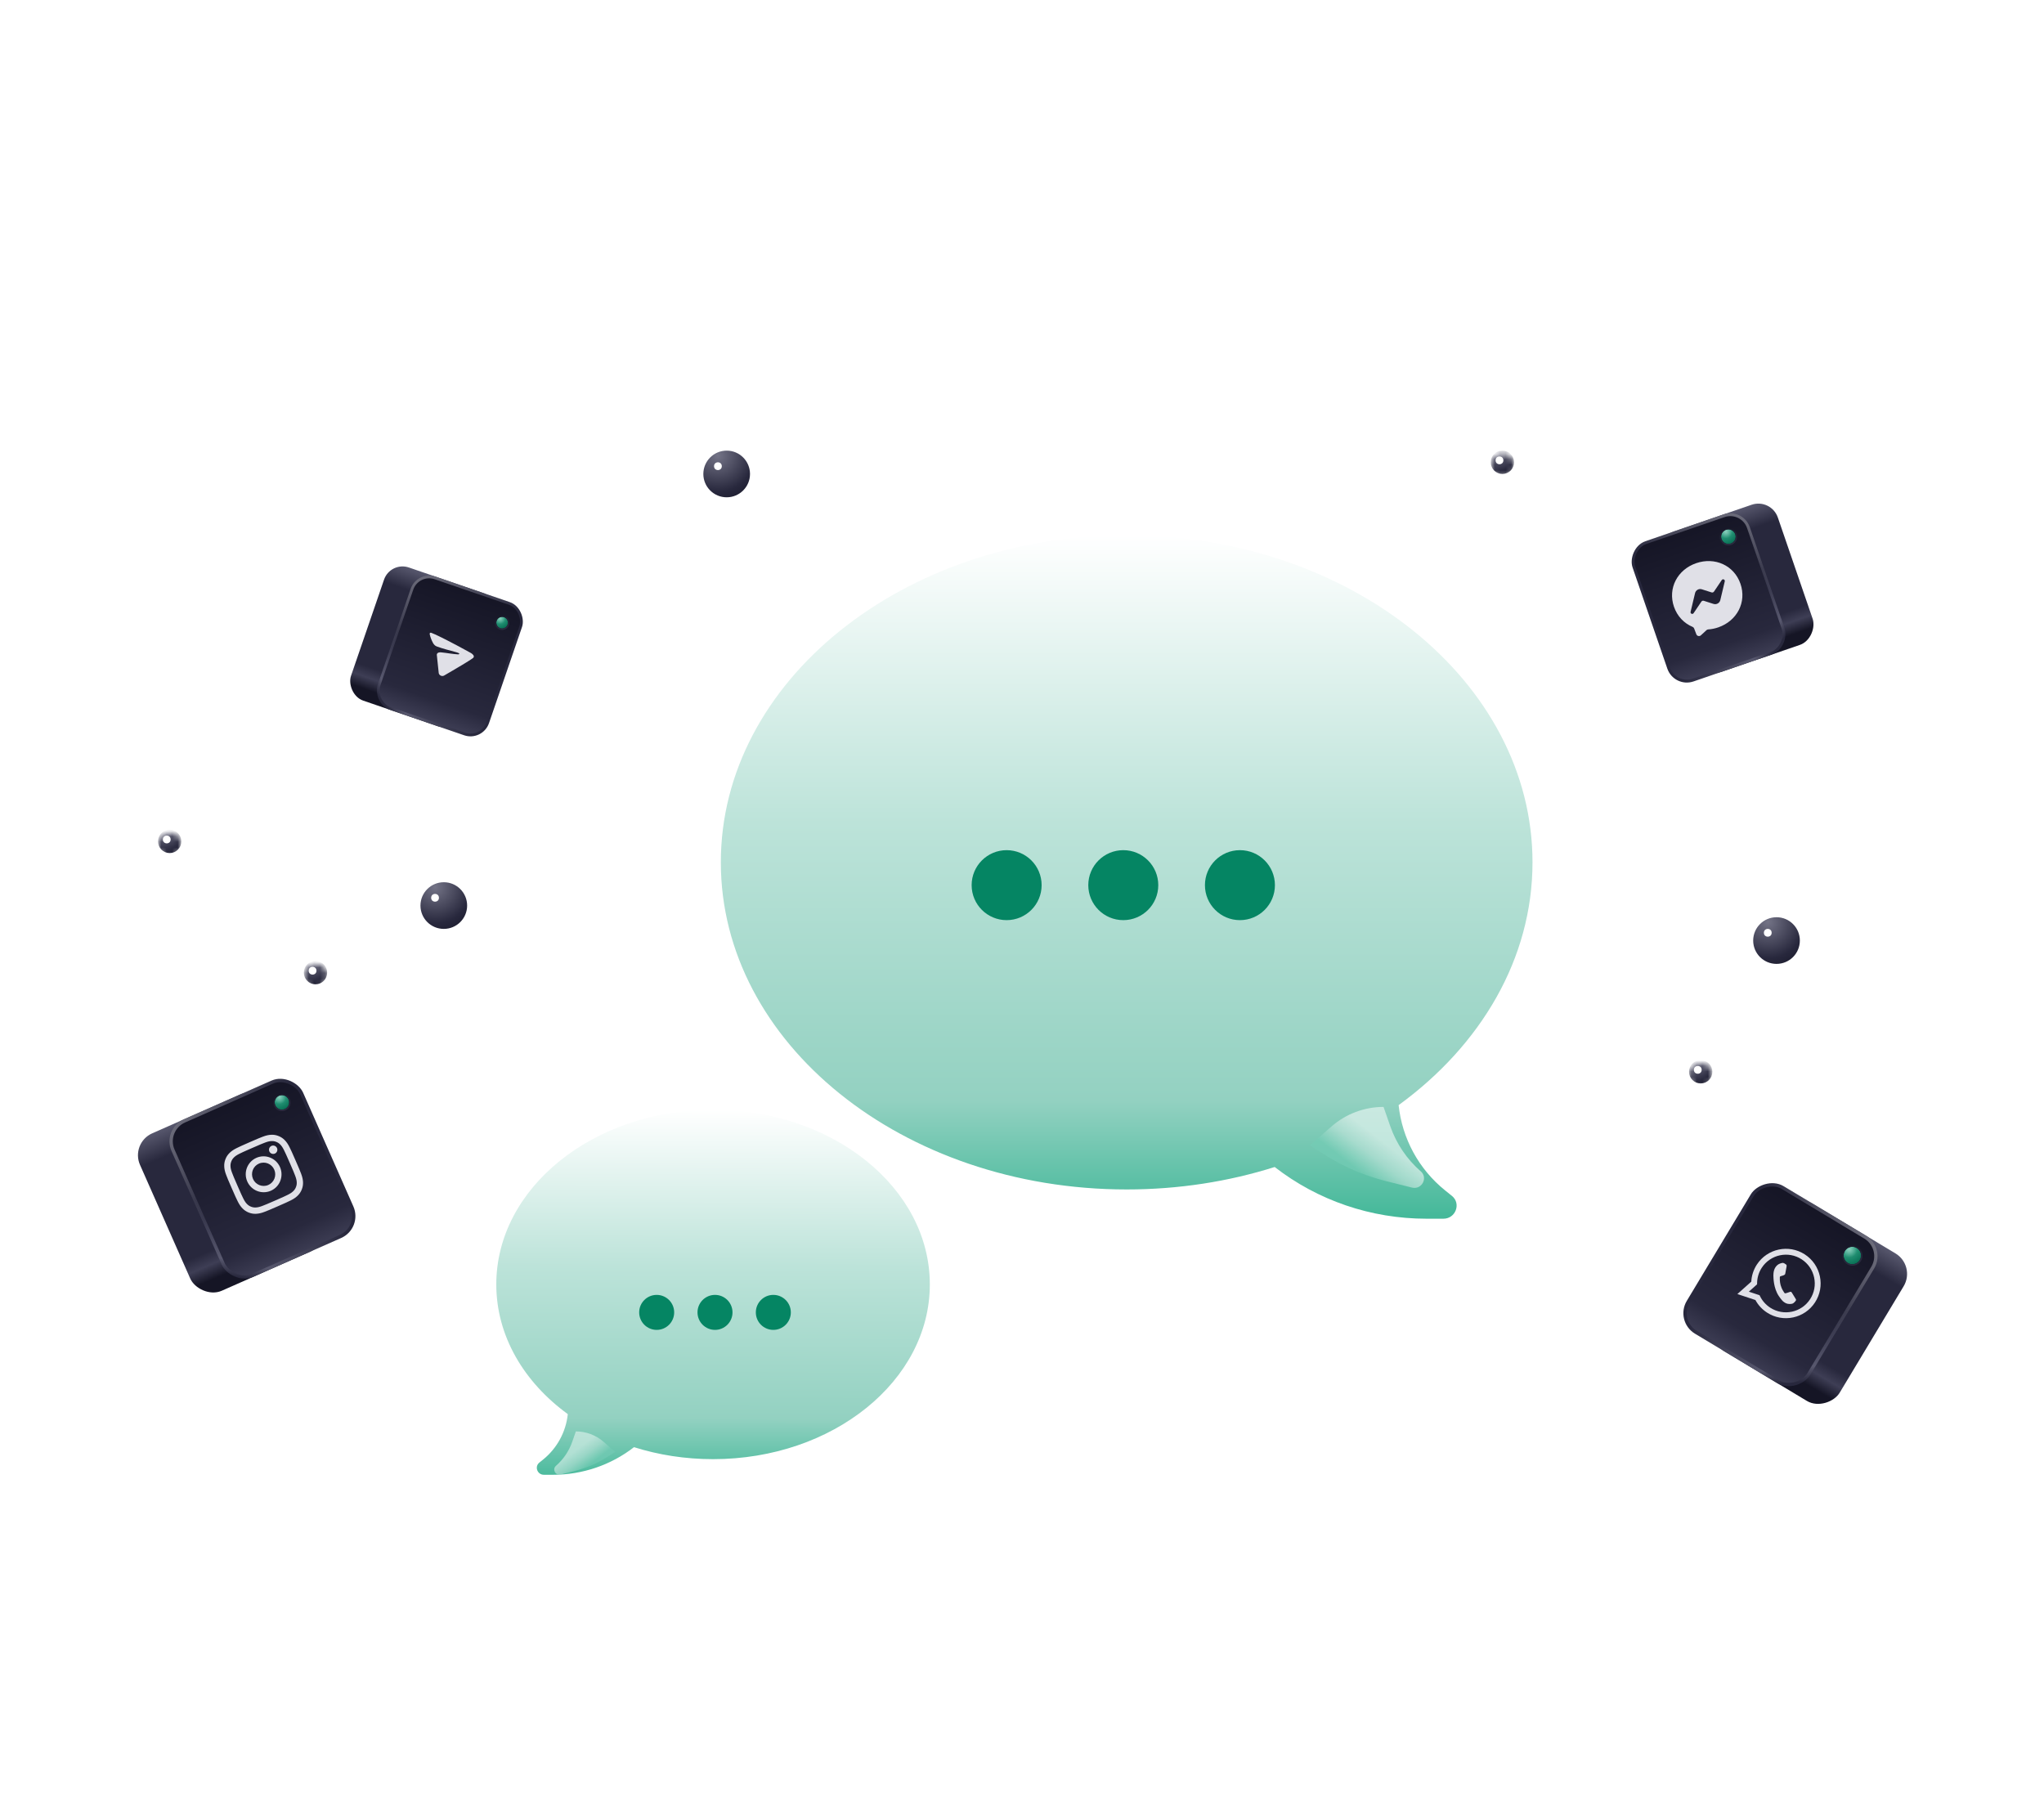 <svg width="374" height="328" viewBox="0 0 374 328" fill="none" xmlns="http://www.w3.org/2000/svg">
<g filter="url(#filter0_d_1717_3971)">
<rect x="23.849" y="195.595" width="26.338" height="31.491" rx="4.376" transform="rotate(-23.837 23.849 195.595)" fill="url(#paint0_linear_1717_3971)"/>
<rect x="30.014" y="193.206" width="25.725" height="30.878" rx="4.07" transform="rotate(-23.837 30.014 193.206)" fill="url(#paint1_linear_1717_3971)"/>
<rect x="30.014" y="193.206" width="25.725" height="30.878" rx="4.07" transform="rotate(-23.837 30.014 193.206)" stroke="url(#paint2_linear_1717_3971)" stroke-width="0.613"/>
<rect x="30.014" y="193.206" width="25.725" height="30.878" rx="4.07" transform="rotate(-23.837 30.014 193.206)" stroke="url(#paint3_linear_1717_3971)" stroke-width="0.613"/>
<g filter="url(#filter1_d_1717_3971)">
<circle cx="51.585" cy="188.167" r="1.33" fill="url(#paint4_radial_1717_3971)"/>
<circle cx="51.585" cy="188.167" r="1.33" fill="url(#paint5_radial_1717_3971)"/>
<circle cx="51.585" cy="188.167" r="1.463" stroke="url(#paint6_linear_1717_3971)" stroke-width="0.267"/>
</g>
<g filter="url(#filter2_d_1717_3971)">
<path d="M45.676 195.453C44.092 196.145 43.896 196.239 43.286 196.539C42.677 196.839 42.296 197.123 41.988 197.43C41.67 197.748 41.432 198.09 41.25 198.558C41.068 199.026 41.011 199.44 41.03 199.892C41.048 200.328 41.136 200.798 41.381 201.434C41.626 202.072 41.706 202.276 42.402 203.869C43.098 205.463 43.192 205.66 43.493 206.273C43.794 206.885 44.079 207.269 44.386 207.579C44.704 207.9 45.046 208.14 45.513 208.325C45.98 208.51 46.393 208.569 46.842 208.551C47.277 208.534 47.744 208.448 48.377 208.205C49.013 207.962 49.214 207.882 50.799 207.191C52.384 206.499 52.579 206.405 53.189 206.105C53.798 205.805 54.179 205.521 54.487 205.214C54.806 204.896 55.043 204.554 55.225 204.086C55.407 203.618 55.464 203.203 55.445 202.752C55.425 202.316 55.337 201.847 55.094 201.209C54.849 200.571 54.769 200.369 54.073 198.775C53.378 197.181 53.283 196.984 52.982 196.37C52.68 195.758 52.395 195.375 52.089 195.064C51.771 194.744 51.429 194.503 50.962 194.319C50.495 194.134 50.082 194.075 49.633 194.093C49.197 194.111 48.73 194.197 48.096 194.439C47.461 194.683 47.26 194.762 45.675 195.454L45.676 195.453ZM45.615 196.739C45.77 196.671 45.943 196.596 46.138 196.511C47.696 195.831 47.883 195.756 48.511 195.515C49.091 195.293 49.442 195.254 49.683 195.245C50.002 195.232 50.251 195.274 50.545 195.391C50.839 195.507 51.051 195.647 51.276 195.875C51.446 196.047 51.677 196.316 51.953 196.877C52.251 197.483 52.338 197.666 53.022 199.232C53.705 200.798 53.78 200.987 54.022 201.618C54.246 202.201 54.286 202.553 54.297 202.795C54.311 203.115 54.269 203.365 54.154 203.66C54.04 203.954 53.901 204.166 53.675 204.391C53.505 204.562 53.238 204.792 52.68 205.066C52.077 205.363 51.895 205.45 50.337 206.13C48.779 206.81 48.591 206.885 47.964 207.125C47.383 207.347 47.033 207.386 46.792 207.396C46.473 207.408 46.223 207.366 45.929 207.25C45.635 207.134 45.424 206.994 45.198 206.766C45.028 206.594 44.797 206.325 44.522 205.764C44.224 205.158 44.137 204.974 43.453 203.407C42.769 201.84 42.694 201.653 42.452 201.022C42.228 200.439 42.187 200.087 42.177 199.845C42.163 199.525 42.205 199.274 42.319 198.979C42.434 198.685 42.573 198.473 42.798 198.247C42.969 198.077 43.236 197.847 43.794 197.572C44.322 197.312 44.527 197.214 45.614 196.738L45.615 196.739ZM49.679 196.126C49.292 196.294 49.116 196.746 49.286 197.135C49.455 197.524 49.907 197.703 50.293 197.534C50.68 197.365 50.856 196.913 50.686 196.524C50.516 196.135 50.065 195.957 49.678 196.125L49.679 196.126ZM46.923 198.308C45.268 199.031 44.515 200.966 45.241 202.63C45.968 204.294 47.898 205.057 49.553 204.335C51.208 203.613 51.961 201.678 51.235 200.014C50.508 198.35 48.578 197.586 46.922 198.308L46.923 198.308ZM47.384 199.366C48.459 198.897 49.712 199.392 50.183 200.473C50.655 201.553 50.166 202.809 49.092 203.278C48.018 203.747 46.764 203.251 46.293 202.171C45.821 201.091 46.31 199.835 47.384 199.366Z" fill="#E0E0E7"/>
</g>
<g filter="url(#filter3_i_1717_3971)">
<circle cx="81.204" cy="152.687" r="4.269" fill="url(#paint7_radial_1717_3971)"/>
</g>
<g filter="url(#filter4_f_1717_3971)">
<circle cx="79.603" cy="150.73" r="0.711" fill="white"/>
</g>
<rect width="26.338" height="31.491" rx="4.376" transform="matrix(-0.857 -0.515 -0.515 0.857 350.575 218.053)" fill="url(#paint8_linear_1717_3971)"/>
<rect x="-0.42" y="0.105" width="25.725" height="30.878" rx="4.07" transform="matrix(-0.857 -0.515 -0.515 0.857 344.45 214.608)" fill="url(#paint9_linear_1717_3971)"/>
<rect x="-0.42" y="0.105" width="25.725" height="30.878" rx="4.07" transform="matrix(-0.857 -0.515 -0.515 0.857 344.45 214.608)" stroke="url(#paint10_linear_1717_3971)" stroke-width="0.613"/>
<rect x="-0.42" y="0.105" width="25.725" height="30.878" rx="4.07" transform="matrix(-0.857 -0.515 -0.515 0.857 344.45 214.608)" stroke="url(#paint11_linear_1717_3971)" stroke-width="0.613"/>
<g filter="url(#filter5_d_1717_3971)">
<circle cx="338.931" cy="216.185" r="1.601" fill="url(#paint12_radial_1717_3971)"/>
<circle cx="338.931" cy="216.185" r="1.601" fill="url(#paint13_radial_1717_3971)"/>
<circle cx="338.931" cy="216.185" r="1.734" stroke="url(#paint14_linear_1717_3971)" stroke-width="0.267"/>
</g>
<g filter="url(#filter6_d_1717_3971)">
<path fill-rule="evenodd" clip-rule="evenodd" d="M328.484 223.993C328.395 223.84 327.949 223.094 327.856 222.97C327.763 222.847 327.689 222.767 327.514 222.843C327.339 222.918 326.889 223.052 326.754 223.09C326.619 223.129 326.534 223.09 326.444 222.937C326.354 222.784 326.017 222.365 325.803 221.582C325.637 220.972 325.652 220.364 325.661 220.18C325.67 219.997 325.786 219.97 325.896 219.947C325.994 219.926 326.13 219.878 326.247 219.843C326.364 219.809 326.422 219.768 326.524 219.708C326.626 219.648 326.654 219.556 326.664 219.467C326.674 219.379 326.833 218.552 326.895 218.214C326.956 217.884 326.823 217.848 326.744 217.791C326.669 217.737 326.581 217.678 326.492 217.621C326.403 217.563 326.238 217.503 326.029 217.557C325.821 217.611 325.268 217.709 324.843 218.364C324.418 219.019 324.484 219.96 324.493 220.092C324.502 220.224 324.501 222.133 325.462 223.576C325.69 223.919 325.885 224.162 326.038 224.349C326.291 224.657 326.59 224.831 326.842 224.945C327.122 225.073 327.838 225.135 328.15 224.896C328.463 224.658 328.636 224.391 328.638 224.314C328.641 224.237 328.574 224.146 328.484 223.993ZM323.906 225.73L323.904 225.729C323.11 225.213 322.47 224.494 322.052 223.65L321.953 223.449L319.993 222.801L321.5 221.459L321.503 221.223C321.518 220.231 321.813 219.265 322.356 218.429C323.941 215.991 327.214 215.296 329.655 216.881C330.837 217.649 331.648 218.831 331.941 220.21C332.233 221.588 331.971 222.998 331.203 224.18C329.618 226.619 326.345 227.314 323.906 225.73ZM332.989 219.987C332.637 218.329 331.661 216.906 330.237 215.981C327.302 214.075 323.364 214.912 321.457 217.845C320.848 218.783 320.498 219.858 320.44 220.967L317.894 223.235L321.196 224.328C321.699 225.257 322.429 226.049 323.32 226.628L323.322 226.629L323.322 226.629C326.256 228.534 330.195 227.698 332.102 224.764C333.026 223.342 333.341 221.646 332.989 219.987Z" fill="#E0E0E7"/>
</g>
<rect width="22.678" height="27.115" rx="3.768" transform="matrix(-0.946 0.325 0.325 0.946 324.076 77.587)" fill="url(#paint15_linear_1717_3971)"/>
<rect x="-0.164" y="0.335" width="22.15" height="26.587" rx="3.504" transform="matrix(-0.946 0.325 0.325 0.946 318.519 79.42)" fill="url(#paint16_linear_1717_3971)"/>
<rect x="-0.164" y="0.335" width="22.15" height="26.587" rx="3.504" transform="matrix(-0.946 0.325 0.325 0.946 318.519 79.42)" stroke="url(#paint17_linear_1717_3971)" stroke-width="0.527"/>
<rect x="-0.164" y="0.335" width="22.15" height="26.587" rx="3.504" transform="matrix(-0.946 0.325 0.325 0.946 318.519 79.42)" stroke="url(#paint18_linear_1717_3971)" stroke-width="0.527"/>
<g filter="url(#filter7_d_1717_3971)">
<circle cx="316.253" cy="84.653" r="1.334" fill="url(#paint19_radial_1717_3971)"/>
<circle cx="316.253" cy="84.653" r="1.334" fill="url(#paint20_radial_1717_3971)"/>
<circle cx="316.253" cy="84.653" r="1.467" stroke="url(#paint21_linear_1717_3971)" stroke-width="0.267"/>
</g>
<g filter="url(#filter8_d_1717_3971)">
<path fill-rule="evenodd" clip-rule="evenodd" d="M310.356 89.505C306.927 90.686 305.13 94.099 306.292 97.474C306.9 99.239 308.153 100.513 309.699 101.159C309.829 101.214 309.932 101.317 309.982 101.448L310.386 102.513C310.515 102.853 310.948 102.953 311.217 102.707L312.242 101.761C312.329 101.681 312.44 101.633 312.558 101.625C313.165 101.586 313.784 101.463 314.4 101.251C317.829 100.07 319.625 96.657 318.464 93.282C317.302 89.908 313.784 88.325 310.356 89.505Z" fill="#E0E0E7"/>
</g>
<g filter="url(#filter9_i_1717_3971)">
<path fill-rule="evenodd" clip-rule="evenodd" d="M309.335 98.414L310.153 94.981C310.283 94.435 310.855 94.113 311.39 94.284L313.177 94.854C313.341 94.906 313.52 94.844 313.616 94.701L315.038 92.593C315.227 92.311 315.668 92.501 315.588 92.831L314.771 96.262C314.641 96.807 314.07 97.129 313.534 96.959L311.748 96.388C311.583 96.336 311.405 96.399 311.308 96.541L309.886 98.651C309.696 98.933 309.256 98.743 309.335 98.414Z" fill="#212134"/>
</g>
<rect x="71.432" y="89.131" width="21.54" height="25.755" rx="3.579" transform="rotate(18.949 71.432 89.131)" fill="url(#paint22_linear_1717_3971)"/>
<rect x="76.459" y="91.123" width="21.039" height="25.254" rx="3.328" transform="rotate(18.949 76.459 91.123)" fill="url(#paint23_linear_1717_3971)"/>
<rect x="76.459" y="91.123" width="21.039" height="25.254" rx="3.328" transform="rotate(18.949 76.459 91.123)" stroke="url(#paint24_linear_1717_3971)" stroke-width="0.501"/>
<rect x="76.459" y="91.123" width="21.039" height="25.254" rx="3.328" transform="rotate(18.949 76.459 91.123)" stroke="url(#paint25_linear_1717_3971)" stroke-width="0.501"/>
<g filter="url(#filter10_d_1717_3971)">
<path d="M78.907 102.242C79.838 102.606 80.775 103.099 81.672 103.542C83.189 104.325 84.701 105.12 86.19 105.956C86.469 106.128 86.904 106.491 86.59 106.827C86.075 107.219 85.503 107.538 84.956 107.887C83.735 108.631 82.496 109.347 81.261 110.067C80.848 110.305 80.281 110.007 80.267 109.524C80.149 108.433 80.022 107.34 79.922 106.249C79.96 105.833 80.463 105.768 80.795 105.833C81.84 105.936 82.829 106.145 83.878 106.194C84.353 106.046 83.692 105.86 83.481 105.793C82.282 105.458 81.066 105.169 79.897 104.736C79.309 104.506 79.093 103.846 78.866 103.314C78.704 102.803 78.394 102.114 78.906 102.242L78.907 102.242Z" fill="#E0E0E7"/>
</g>
<g filter="url(#filter11_i_1717_3971)">
<path fill-rule="evenodd" clip-rule="evenodd" d="M130.471 255.046C152.376 255.046 170.134 240.733 170.134 223.076C170.134 205.419 152.376 191.106 130.471 191.106C108.566 191.106 90.809 205.419 90.809 223.076C90.809 232.491 95.858 240.956 103.893 246.806C103.548 250.067 101.926 253.068 99.343 255.145L98.686 255.674C97.764 256.415 98.317 257.906 99.514 257.906H101.179C106.578 257.906 111.794 256.127 116.006 252.853C120.488 254.269 125.367 255.046 130.471 255.046Z" fill="url(#paint26_linear_1717_3971)"/>
</g>
<g opacity="0.6" filter="url(#filter12_f_1717_3971)">
<path d="M105.367 248.368C107.231 248.368 109.038 249.046 110.442 250.27L112.568 252.126L111.011 253.107C109.19 254.255 107.191 255.107 105.09 255.63L102.587 256.254C101.64 256.491 100.995 255.308 101.724 254.671C103.086 253.481 104.112 251.964 104.705 250.264L105.367 248.368Z" fill="url(#paint27_linear_1717_3971)"/>
</g>
<g filter="url(#filter13_d_1717_3971)">
<circle cx="120.156" cy="224.723" r="3.202" fill="#058563"/>
<circle cx="130.828" cy="224.723" r="3.202" fill="#058563"/>
<circle cx="141.5" cy="224.723" r="3.202" fill="#058563"/>
</g>
<g filter="url(#filter14_i_1717_3971)">
<circle cx="325.058" cy="159.09" r="4.269" fill="url(#paint28_radial_1717_3971)"/>
</g>
<g filter="url(#filter15_f_1717_3971)">
<circle cx="323.457" cy="157.133" r="0.711" fill="white"/>
</g>
<g filter="url(#filter16_i_1717_3971)">
<circle cx="132.963" cy="73.715" r="4.269" fill="url(#paint29_radial_1717_3971)"/>
</g>
<g filter="url(#filter17_f_1717_3971)">
<circle cx="131.362" cy="71.758" r="0.711" fill="white"/>
</g>
<mask id="mask0_1717_3971" style="mask-type:alpha" maskUnits="userSpaceOnUse" x="272" y="69" width="6" height="5">
<circle cx="274.9" cy="71.58" r="2.134" fill="url(#paint30_radial_1717_3971)"/>
</mask>
<g mask="url(#mask0_1717_3971)">
<g filter="url(#filter18_i_1717_3971)">
<circle cx="274.9" cy="71.58" r="2.134" fill="url(#paint31_radial_1717_3971)"/>
</g>
<g filter="url(#filter19_f_1717_3971)">
<circle cx="274.366" cy="70.691" r="0.711" fill="white"/>
</g>
</g>
<mask id="mask1_1717_3971" style="mask-type:alpha" maskUnits="userSpaceOnUse" x="28" y="138" width="6" height="6">
<circle cx="31.046" cy="140.948" r="2.134" fill="url(#paint32_radial_1717_3971)"/>
</mask>
<g mask="url(#mask1_1717_3971)">
<g filter="url(#filter20_i_1717_3971)">
<circle cx="31.046" cy="140.948" r="2.134" fill="url(#paint33_radial_1717_3971)"/>
</g>
<g filter="url(#filter21_f_1717_3971)">
<circle cx="30.512" cy="140.059" r="0.711" fill="white"/>
</g>
</g>
<mask id="mask2_1717_3971" style="mask-type:alpha" maskUnits="userSpaceOnUse" x="55" y="162" width="5" height="6">
<circle cx="57.726" cy="164.96" r="2.134" fill="url(#paint34_radial_1717_3971)"/>
</mask>
<g mask="url(#mask2_1717_3971)">
<g filter="url(#filter22_i_1717_3971)">
<circle cx="57.726" cy="164.96" r="2.134" fill="url(#paint35_radial_1717_3971)"/>
</g>
<g filter="url(#filter23_f_1717_3971)">
<circle cx="57.192" cy="164.07" r="0.711" fill="white"/>
</g>
</g>
<mask id="mask3_1717_3971" style="mask-type:alpha" maskUnits="userSpaceOnUse" x="309" y="180" width="5" height="6">
<circle cx="311.184" cy="183.102" r="2.134" fill="url(#paint36_radial_1717_3971)"/>
</mask>
<g mask="url(#mask3_1717_3971)">
<g filter="url(#filter24_i_1717_3971)">
<circle cx="311.184" cy="183.102" r="2.134" fill="url(#paint37_radial_1717_3971)"/>
</g>
<g filter="url(#filter25_f_1717_3971)">
<circle cx="310.65" cy="182.212" r="0.711" fill="white"/>
</g>
</g>
<g filter="url(#filter26_d_1717_3971)">
<circle cx="91.876" cy="100.394" r="1.067" fill="url(#paint38_radial_1717_3971)"/>
<circle cx="91.876" cy="100.394" r="1.067" fill="url(#paint39_radial_1717_3971)"/>
<circle cx="91.876" cy="100.394" r="1.201" stroke="url(#paint40_linear_1717_3971)" stroke-width="0.267"/>
</g>
<g filter="url(#filter27_i_1717_3971)">
<path fill-rule="evenodd" clip-rule="evenodd" d="M206.152 202.495C165.141 202.495 131.895 175.697 131.895 142.64C131.895 109.583 165.141 82.786 206.152 82.786C247.162 82.786 280.408 109.583 280.408 142.64C280.408 160.267 270.955 176.114 255.913 187.068C256.558 193.173 259.595 198.791 264.43 202.68L265.661 203.671C267.387 205.059 266.351 207.849 264.111 207.849H260.994C250.885 207.849 241.119 204.519 233.234 198.389C224.843 201.04 215.708 202.495 206.152 202.495Z" fill="url(#paint41_linear_1717_3971)"/>
</g>
<g opacity="0.7" filter="url(#filter28_f_1717_3971)">
<path d="M253.153 188.993C249.663 188.993 246.28 190.261 243.651 192.554L239.669 196.028L242.585 197.865C245.995 200.014 249.738 201.609 253.671 202.589L258.357 203.758C260.13 204.2 261.336 201.986 259.971 200.793C257.422 198.566 255.501 195.725 254.391 192.543L253.153 188.993Z" fill="url(#paint42_linear_1717_3971)"/>
</g>
<g filter="url(#filter29_d_1717_3971)">
<circle cx="184.188" cy="144.683" r="6.403" fill="#058563"/>
<circle cx="205.532" cy="144.683" r="6.403" fill="#058563"/>
<circle cx="226.876" cy="144.683" r="6.403" fill="#058563"/>
</g>
</g>
<defs>
<filter id="filter0_d_1717_3971" x="0.363" y="59.773" width="373.852" height="236.015" filterUnits="userSpaceOnUse" color-interpolation-filters="sRGB">
<feFlood flood-opacity="0" result="BackgroundImageFix"/>
<feColorMatrix in="SourceAlpha" type="matrix" values="0 0 0 0 0 0 0 0 0 0 0 0 0 0 0 0 0 0 127 0" result="hardAlpha"/>
<feOffset dy="13.542"/>
<feGaussianBlur stdDeviation="11.607"/>
<feComposite in2="hardAlpha" operator="out"/>
<feColorMatrix type="matrix" values="0 0 0 0 0 0 0 0 0 0 0 0 0 0 0 0 0 0 0.25 0"/>
<feBlend mode="normal" in2="BackgroundImageFix" result="effect1_dropShadow_1717_3971"/>
<feBlend mode="normal" in="SourceGraphic" in2="effect1_dropShadow_1717_3971" result="shape"/>
</filter>
<filter id="filter1_d_1717_3971" x="48.922" y="185.504" width="5.328" height="5.328" filterUnits="userSpaceOnUse" color-interpolation-filters="sRGB">
<feFlood flood-opacity="0" result="BackgroundImageFix"/>
<feColorMatrix in="SourceAlpha" type="matrix" values="0 0 0 0 0 0 0 0 0 0 0 0 0 0 0 0 0 0 127 0" result="hardAlpha"/>
<feOffset/>
<feGaussianBlur stdDeviation="0.534"/>
<feColorMatrix type="matrix" values="0 0 0 0 0.453 0 0 0 0 0.8 0 0 0 0 0.709 0 0 0 0.4 0"/>
<feBlend mode="normal" in2="BackgroundImageFix" result="effect1_dropShadow_1717_3971"/>
<feBlend mode="normal" in="SourceGraphic" in2="effect1_dropShadow_1717_3971" result="shape"/>
</filter>
<filter id="filter2_d_1717_3971" x="36.758" y="189.822" width="22.959" height="23.001" filterUnits="userSpaceOnUse" color-interpolation-filters="sRGB">
<feFlood flood-opacity="0" result="BackgroundImageFix"/>
<feColorMatrix in="SourceAlpha" type="matrix" values="0 0 0 0 0 0 0 0 0 0 0 0 0 0 0 0 0 0 127 0" result="hardAlpha"/>
<feOffset/>
<feGaussianBlur stdDeviation="2.134"/>
<feColorMatrix type="matrix" values="0 0 0 0 1 0 0 0 0 1 0 0 0 0 1 0 0 0 0.4 0"/>
<feBlend mode="normal" in2="BackgroundImageFix" result="effect1_dropShadow_1717_3971"/>
<feBlend mode="normal" in="SourceGraphic" in2="effect1_dropShadow_1717_3971" result="shape"/>
</filter>
<filter id="filter3_i_1717_3971" x="76.935" y="147.884" width="8.538" height="9.071" filterUnits="userSpaceOnUse" color-interpolation-filters="sRGB">
<feFlood flood-opacity="0" result="BackgroundImageFix"/>
<feBlend mode="normal" in="SourceGraphic" in2="BackgroundImageFix" result="shape"/>
<feColorMatrix in="SourceAlpha" type="matrix" values="0 0 0 0 0 0 0 0 0 0 0 0 0 0 0 0 0 0 127 0" result="hardAlpha"/>
<feOffset dy="-0.534"/>
<feGaussianBlur stdDeviation="0.267"/>
<feComposite in2="hardAlpha" operator="arithmetic" k2="-1" k3="1"/>
<feColorMatrix type="matrix" values="0 0 0 0 1 0 0 0 0 1 0 0 0 0 1 0 0 0 0.16 0"/>
<feBlend mode="normal" in2="shape" result="effect1_innerShadow_1717_3971"/>
</filter>
<filter id="filter4_f_1717_3971" x="76.224" y="147.351" width="6.759" height="6.759" filterUnits="userSpaceOnUse" color-interpolation-filters="sRGB">
<feFlood flood-opacity="0" result="BackgroundImageFix"/>
<feBlend mode="normal" in="SourceGraphic" in2="BackgroundImageFix" result="shape"/>
<feGaussianBlur stdDeviation="1.334" result="effect1_foregroundBlur_1717_3971"/>
</filter>
<filter id="filter5_d_1717_3971" x="335.996" y="213.251" width="5.869" height="5.869" filterUnits="userSpaceOnUse" color-interpolation-filters="sRGB">
<feFlood flood-opacity="0" result="BackgroundImageFix"/>
<feColorMatrix in="SourceAlpha" type="matrix" values="0 0 0 0 0 0 0 0 0 0 0 0 0 0 0 0 0 0 127 0" result="hardAlpha"/>
<feOffset/>
<feGaussianBlur stdDeviation="0.534"/>
<feColorMatrix type="matrix" values="0 0 0 0 0.453 0 0 0 0 0.8 0 0 0 0 0.709 0 0 0 0.4 0"/>
<feBlend mode="normal" in2="BackgroundImageFix" result="effect1_dropShadow_1717_3971"/>
<feBlend mode="normal" in="SourceGraphic" in2="effect1_dropShadow_1717_3971" result="shape"/>
</filter>
<filter id="filter6_d_1717_3971" x="312.558" y="209.623" width="25.908" height="23.364" filterUnits="userSpaceOnUse" color-interpolation-filters="sRGB">
<feFlood flood-opacity="0" result="BackgroundImageFix"/>
<feColorMatrix in="SourceAlpha" type="matrix" values="0 0 0 0 0 0 0 0 0 0 0 0 0 0 0 0 0 0 127 0" result="hardAlpha"/>
<feOffset/>
<feGaussianBlur stdDeviation="2.668"/>
<feColorMatrix type="matrix" values="0 0 0 0 1 0 0 0 0 1 0 0 0 0 1 0 0 0 0.55 0"/>
<feBlend mode="normal" in2="BackgroundImageFix" result="effect1_dropShadow_1717_3971"/>
<feBlend mode="normal" in="SourceGraphic" in2="effect1_dropShadow_1717_3971" result="shape"/>
</filter>
<filter id="filter7_d_1717_3971" x="313.586" y="81.986" width="5.336" height="5.336" filterUnits="userSpaceOnUse" color-interpolation-filters="sRGB">
<feFlood flood-opacity="0" result="BackgroundImageFix"/>
<feColorMatrix in="SourceAlpha" type="matrix" values="0 0 0 0 0 0 0 0 0 0 0 0 0 0 0 0 0 0 127 0" result="hardAlpha"/>
<feOffset/>
<feGaussianBlur stdDeviation="0.534"/>
<feColorMatrix type="matrix" values="0 0 0 0 0.453 0 0 0 0 0.8 0 0 0 0 0.709 0 0 0 0.4 0"/>
<feBlend mode="normal" in2="BackgroundImageFix" result="effect1_dropShadow_1717_3971"/>
<feBlend mode="normal" in="SourceGraphic" in2="effect1_dropShadow_1717_3971" result="shape"/>
</filter>
<filter id="filter8_d_1717_3971" x="301.671" y="84.848" width="21.415" height="22.264" filterUnits="userSpaceOnUse" color-interpolation-filters="sRGB">
<feFlood flood-opacity="0" result="BackgroundImageFix"/>
<feColorMatrix in="SourceAlpha" type="matrix" values="0 0 0 0 0 0 0 0 0 0 0 0 0 0 0 0 0 0 127 0" result="hardAlpha"/>
<feOffset/>
<feGaussianBlur stdDeviation="2.134"/>
<feColorMatrix type="matrix" values="0 0 0 0 1 0 0 0 0 1 0 0 0 0 1 0 0 0 0.4 0"/>
<feBlend mode="normal" in2="BackgroundImageFix" result="effect1_dropShadow_1717_3971"/>
<feBlend mode="normal" in="SourceGraphic" in2="effect1_dropShadow_1717_3971" result="shape"/>
</filter>
<filter id="filter9_i_1717_3971" x="309.326" y="92.456" width="6.271" height="6.332" filterUnits="userSpaceOnUse" color-interpolation-filters="sRGB">
<feFlood flood-opacity="0" result="BackgroundImageFix"/>
<feBlend mode="normal" in="SourceGraphic" in2="BackgroundImageFix" result="shape"/>
<feColorMatrix in="SourceAlpha" type="matrix" values="0 0 0 0 0 0 0 0 0 0 0 0 0 0 0 0 0 0 127 0" result="hardAlpha"/>
<feOffset/>
<feGaussianBlur stdDeviation="4.536"/>
<feComposite in2="hardAlpha" operator="arithmetic" k2="-1" k3="1"/>
<feColorMatrix type="matrix" values="0 0 0 0 1 0 0 0 0 1 0 0 0 0 1 0 0 0 0.25 0"/>
<feBlend mode="normal" in2="shape" result="effect1_innerShadow_1717_3971"/>
</filter>
<filter id="filter10_d_1717_3971" x="70.62" y="94.223" width="24.084" height="23.932" filterUnits="userSpaceOnUse" color-interpolation-filters="sRGB">
<feFlood flood-opacity="0" result="BackgroundImageFix"/>
<feColorMatrix in="SourceAlpha" type="matrix" values="0 0 0 0 0 0 0 0 0 0 0 0 0 0 0 0 0 0 127 0" result="hardAlpha"/>
<feOffset/>
<feGaussianBlur stdDeviation="4.002"/>
<feColorMatrix type="matrix" values="0 0 0 0 1 0 0 0 0 1 0 0 0 0 1 0 0 0 0.65 0"/>
<feBlend mode="normal" in2="BackgroundImageFix" result="effect1_dropShadow_1717_3971"/>
<feBlend mode="normal" in="SourceGraphic" in2="effect1_dropShadow_1717_3971" result="shape"/>
</filter>
<filter id="filter11_i_1717_3971" x="90.809" y="189.505" width="79.325" height="68.401" filterUnits="userSpaceOnUse" color-interpolation-filters="sRGB">
<feFlood flood-opacity="0" result="BackgroundImageFix"/>
<feBlend mode="normal" in="SourceGraphic" in2="BackgroundImageFix" result="shape"/>
<feColorMatrix in="SourceAlpha" type="matrix" values="0 0 0 0 0 0 0 0 0 0 0 0 0 0 0 0 0 0 127 0" result="hardAlpha"/>
<feOffset dy="-1.601"/>
<feGaussianBlur stdDeviation="1.067"/>
<feComposite in2="hardAlpha" operator="arithmetic" k2="-1" k3="1"/>
<feColorMatrix type="matrix" values="0 0 0 0 1 0 0 0 0 1 0 0 0 0 1 0 0 0 0.25 0"/>
<feBlend mode="normal" in2="shape" result="effect1_innerShadow_1717_3971"/>
</filter>
<filter id="filter12_f_1717_3971" x="98.742" y="245.7" width="16.494" height="13.253" filterUnits="userSpaceOnUse" color-interpolation-filters="sRGB">
<feFlood flood-opacity="0" result="BackgroundImageFix"/>
<feBlend mode="normal" in="SourceGraphic" in2="BackgroundImageFix" result="shape"/>
<feGaussianBlur stdDeviation="1.334" result="effect1_foregroundBlur_1717_3971"/>
</filter>
<filter id="filter13_d_1717_3971" x="113.219" y="219.653" width="35.218" height="13.874" filterUnits="userSpaceOnUse" color-interpolation-filters="sRGB">
<feFlood flood-opacity="0" result="BackgroundImageFix"/>
<feColorMatrix in="SourceAlpha" type="matrix" values="0 0 0 0 0 0 0 0 0 0 0 0 0 0 0 0 0 0 127 0" result="hardAlpha"/>
<feOffset dy="1.868"/>
<feGaussianBlur stdDeviation="1.868"/>
<feColorMatrix type="matrix" values="0 0 0 0 0 0 0 0 0 0.4 0 0 0 0 0.294 0 0 0 0.33 0"/>
<feBlend mode="normal" in2="BackgroundImageFix" result="effect1_dropShadow_1717_3971"/>
<feBlend mode="normal" in="SourceGraphic" in2="effect1_dropShadow_1717_3971" result="shape"/>
</filter>
<filter id="filter14_i_1717_3971" x="320.789" y="154.288" width="8.538" height="9.071" filterUnits="userSpaceOnUse" color-interpolation-filters="sRGB">
<feFlood flood-opacity="0" result="BackgroundImageFix"/>
<feBlend mode="normal" in="SourceGraphic" in2="BackgroundImageFix" result="shape"/>
<feColorMatrix in="SourceAlpha" type="matrix" values="0 0 0 0 0 0 0 0 0 0 0 0 0 0 0 0 0 0 127 0" result="hardAlpha"/>
<feOffset dy="-0.534"/>
<feGaussianBlur stdDeviation="0.267"/>
<feComposite in2="hardAlpha" operator="arithmetic" k2="-1" k3="1"/>
<feColorMatrix type="matrix" values="0 0 0 0 1 0 0 0 0 1 0 0 0 0 1 0 0 0 0.16 0"/>
<feBlend mode="normal" in2="shape" result="effect1_innerShadow_1717_3971"/>
</filter>
<filter id="filter15_f_1717_3971" x="320.078" y="153.754" width="6.759" height="6.759" filterUnits="userSpaceOnUse" color-interpolation-filters="sRGB">
<feFlood flood-opacity="0" result="BackgroundImageFix"/>
<feBlend mode="normal" in="SourceGraphic" in2="BackgroundImageFix" result="shape"/>
<feGaussianBlur stdDeviation="1.334" result="effect1_foregroundBlur_1717_3971"/>
</filter>
<filter id="filter16_i_1717_3971" x="128.694" y="68.912" width="8.538" height="9.071" filterUnits="userSpaceOnUse" color-interpolation-filters="sRGB">
<feFlood flood-opacity="0" result="BackgroundImageFix"/>
<feBlend mode="normal" in="SourceGraphic" in2="BackgroundImageFix" result="shape"/>
<feColorMatrix in="SourceAlpha" type="matrix" values="0 0 0 0 0 0 0 0 0 0 0 0 0 0 0 0 0 0 127 0" result="hardAlpha"/>
<feOffset dy="-0.534"/>
<feGaussianBlur stdDeviation="0.267"/>
<feComposite in2="hardAlpha" operator="arithmetic" k2="-1" k3="1"/>
<feColorMatrix type="matrix" values="0 0 0 0 1 0 0 0 0 1 0 0 0 0 1 0 0 0 0.16 0"/>
<feBlend mode="normal" in2="shape" result="effect1_innerShadow_1717_3971"/>
</filter>
<filter id="filter17_f_1717_3971" x="127.983" y="68.378" width="6.759" height="6.759" filterUnits="userSpaceOnUse" color-interpolation-filters="sRGB">
<feFlood flood-opacity="0" result="BackgroundImageFix"/>
<feBlend mode="normal" in="SourceGraphic" in2="BackgroundImageFix" result="shape"/>
<feGaussianBlur stdDeviation="1.334" result="effect1_foregroundBlur_1717_3971"/>
</filter>
<filter id="filter18_i_1717_3971" x="272.765" y="68.912" width="4.269" height="4.802" filterUnits="userSpaceOnUse" color-interpolation-filters="sRGB">
<feFlood flood-opacity="0" result="BackgroundImageFix"/>
<feBlend mode="normal" in="SourceGraphic" in2="BackgroundImageFix" result="shape"/>
<feColorMatrix in="SourceAlpha" type="matrix" values="0 0 0 0 0 0 0 0 0 0 0 0 0 0 0 0 0 0 127 0" result="hardAlpha"/>
<feOffset dy="-0.534"/>
<feGaussianBlur stdDeviation="0.267"/>
<feComposite in2="hardAlpha" operator="arithmetic" k2="-1" k3="1"/>
<feColorMatrix type="matrix" values="0 0 0 0 1 0 0 0 0 1 0 0 0 0 1 0 0 0 0.16 0"/>
<feBlend mode="normal" in2="shape" result="effect1_innerShadow_1717_3971"/>
</filter>
<filter id="filter19_f_1717_3971" x="270.987" y="67.311" width="6.759" height="6.759" filterUnits="userSpaceOnUse" color-interpolation-filters="sRGB">
<feFlood flood-opacity="0" result="BackgroundImageFix"/>
<feBlend mode="normal" in="SourceGraphic" in2="BackgroundImageFix" result="shape"/>
<feGaussianBlur stdDeviation="1.334" result="effect1_foregroundBlur_1717_3971"/>
</filter>
<filter id="filter20_i_1717_3971" x="28.912" y="138.28" width="4.269" height="4.802" filterUnits="userSpaceOnUse" color-interpolation-filters="sRGB">
<feFlood flood-opacity="0" result="BackgroundImageFix"/>
<feBlend mode="normal" in="SourceGraphic" in2="BackgroundImageFix" result="shape"/>
<feColorMatrix in="SourceAlpha" type="matrix" values="0 0 0 0 0 0 0 0 0 0 0 0 0 0 0 0 0 0 127 0" result="hardAlpha"/>
<feOffset dy="-0.534"/>
<feGaussianBlur stdDeviation="0.267"/>
<feComposite in2="hardAlpha" operator="arithmetic" k2="-1" k3="1"/>
<feColorMatrix type="matrix" values="0 0 0 0 1 0 0 0 0 1 0 0 0 0 1 0 0 0 0.16 0"/>
<feBlend mode="normal" in2="shape" result="effect1_innerShadow_1717_3971"/>
</filter>
<filter id="filter21_f_1717_3971" x="27.133" y="136.679" width="6.759" height="6.759" filterUnits="userSpaceOnUse" color-interpolation-filters="sRGB">
<feFlood flood-opacity="0" result="BackgroundImageFix"/>
<feBlend mode="normal" in="SourceGraphic" in2="BackgroundImageFix" result="shape"/>
<feGaussianBlur stdDeviation="1.334" result="effect1_foregroundBlur_1717_3971"/>
</filter>
<filter id="filter22_i_1717_3971" x="55.591" y="162.292" width="4.269" height="4.802" filterUnits="userSpaceOnUse" color-interpolation-filters="sRGB">
<feFlood flood-opacity="0" result="BackgroundImageFix"/>
<feBlend mode="normal" in="SourceGraphic" in2="BackgroundImageFix" result="shape"/>
<feColorMatrix in="SourceAlpha" type="matrix" values="0 0 0 0 0 0 0 0 0 0 0 0 0 0 0 0 0 0 127 0" result="hardAlpha"/>
<feOffset dy="-0.534"/>
<feGaussianBlur stdDeviation="0.267"/>
<feComposite in2="hardAlpha" operator="arithmetic" k2="-1" k3="1"/>
<feColorMatrix type="matrix" values="0 0 0 0 1 0 0 0 0 1 0 0 0 0 1 0 0 0 0.16 0"/>
<feBlend mode="normal" in2="shape" result="effect1_innerShadow_1717_3971"/>
</filter>
<filter id="filter23_f_1717_3971" x="53.812" y="160.691" width="6.759" height="6.759" filterUnits="userSpaceOnUse" color-interpolation-filters="sRGB">
<feFlood flood-opacity="0" result="BackgroundImageFix"/>
<feBlend mode="normal" in="SourceGraphic" in2="BackgroundImageFix" result="shape"/>
<feGaussianBlur stdDeviation="1.334" result="effect1_foregroundBlur_1717_3971"/>
</filter>
<filter id="filter24_i_1717_3971" x="309.05" y="180.434" width="4.269" height="4.802" filterUnits="userSpaceOnUse" color-interpolation-filters="sRGB">
<feFlood flood-opacity="0" result="BackgroundImageFix"/>
<feBlend mode="normal" in="SourceGraphic" in2="BackgroundImageFix" result="shape"/>
<feColorMatrix in="SourceAlpha" type="matrix" values="0 0 0 0 0 0 0 0 0 0 0 0 0 0 0 0 0 0 127 0" result="hardAlpha"/>
<feOffset dy="-0.534"/>
<feGaussianBlur stdDeviation="0.267"/>
<feComposite in2="hardAlpha" operator="arithmetic" k2="-1" k3="1"/>
<feColorMatrix type="matrix" values="0 0 0 0 1 0 0 0 0 1 0 0 0 0 1 0 0 0 0.16 0"/>
<feBlend mode="normal" in2="shape" result="effect1_innerShadow_1717_3971"/>
</filter>
<filter id="filter25_f_1717_3971" x="307.271" y="178.833" width="6.759" height="6.759" filterUnits="userSpaceOnUse" color-interpolation-filters="sRGB">
<feFlood flood-opacity="0" result="BackgroundImageFix"/>
<feBlend mode="normal" in="SourceGraphic" in2="BackgroundImageFix" result="shape"/>
<feGaussianBlur stdDeviation="1.334" result="effect1_foregroundBlur_1717_3971"/>
</filter>
<filter id="filter26_d_1717_3971" x="89.475" y="97.993" width="4.802" height="4.802" filterUnits="userSpaceOnUse" color-interpolation-filters="sRGB">
<feFlood flood-opacity="0" result="BackgroundImageFix"/>
<feColorMatrix in="SourceAlpha" type="matrix" values="0 0 0 0 0 0 0 0 0 0 0 0 0 0 0 0 0 0 127 0" result="hardAlpha"/>
<feOffset/>
<feGaussianBlur stdDeviation="0.534"/>
<feColorMatrix type="matrix" values="0 0 0 0 0.453 0 0 0 0 0.8 0 0 0 0 0.709 0 0 0 0.4 0"/>
<feBlend mode="normal" in2="BackgroundImageFix" result="effect1_dropShadow_1717_3971"/>
<feBlend mode="normal" in="SourceGraphic" in2="effect1_dropShadow_1717_3971" result="shape"/>
</filter>
<filter id="filter27_i_1717_3971" x="131.896" y="82.786" width="148.513" height="126.665" filterUnits="userSpaceOnUse" color-interpolation-filters="sRGB">
<feFlood flood-opacity="0" result="BackgroundImageFix"/>
<feBlend mode="normal" in="SourceGraphic" in2="BackgroundImageFix" result="shape"/>
<feColorMatrix in="SourceAlpha" type="matrix" values="0 0 0 0 0 0 0 0 0 0 0 0 0 0 0 0 0 0 127 0" result="hardAlpha"/>
<feOffset dy="1.601"/>
<feGaussianBlur stdDeviation="6.403"/>
<feComposite in2="hardAlpha" operator="arithmetic" k2="-1" k3="1"/>
<feColorMatrix type="matrix" values="0 0 0 0 1 0 0 0 0 1 0 0 0 0 1 0 0 0 1 0"/>
<feBlend mode="normal" in2="shape" result="effect1_innerShadow_1717_3971"/>
</filter>
<filter id="filter28_f_1717_3971" x="233.8" y="183.124" width="32.629" height="26.561" filterUnits="userSpaceOnUse" color-interpolation-filters="sRGB">
<feFlood flood-opacity="0" result="BackgroundImageFix"/>
<feBlend mode="normal" in="SourceGraphic" in2="BackgroundImageFix" result="shape"/>
<feGaussianBlur stdDeviation="2.935" result="effect1_foregroundBlur_1717_3971"/>
</filter>
<filter id="filter29_d_1717_3971" x="170.314" y="134.545" width="70.435" height="27.747" filterUnits="userSpaceOnUse" color-interpolation-filters="sRGB">
<feFlood flood-opacity="0" result="BackgroundImageFix"/>
<feColorMatrix in="SourceAlpha" type="matrix" values="0 0 0 0 0 0 0 0 0 0 0 0 0 0 0 0 0 0 127 0" result="hardAlpha"/>
<feOffset dy="3.735"/>
<feGaussianBlur stdDeviation="3.735"/>
<feColorMatrix type="matrix" values="0 0 0 0 0 0 0 0 0 0.4 0 0 0 0 0.294 0 0 0 0.33 0"/>
<feBlend mode="normal" in2="BackgroundImageFix" result="effect1_dropShadow_1717_3971"/>
<feBlend mode="normal" in="SourceGraphic" in2="effect1_dropShadow_1717_3971" result="shape"/>
</filter>
<linearGradient id="paint0_linear_1717_3971" x1="29.201" y1="195.519" x2="28.916" y2="227.146" gradientUnits="userSpaceOnUse">
<stop stop-color="#58586E"/>
<stop offset="0.156" stop-color="#28283D"/>
<stop offset="0.759" stop-color="#28283D"/>
<stop offset="0.834" stop-color="#3E3E55"/>
<stop offset="0.917" stop-color="#151525"/>
<stop offset="1" stop-color="#151525"/>
</linearGradient>
<linearGradient id="paint1_linear_1717_3971" x1="42.779" y1="193.049" x2="42.779" y2="224.54" gradientUnits="userSpaceOnUse">
<stop stop-color="#151525"/>
<stop offset="0.832" stop-color="#28283D"/>
<stop offset="1" stop-color="#3E3E55"/>
</linearGradient>
<linearGradient id="paint2_linear_1717_3971" x1="53.696" y1="194.044" x2="32.118" y2="223.735" gradientUnits="userSpaceOnUse">
<stop offset="0.671" stop-color="#28283D"/>
<stop offset="0.926" stop-color="#58586E"/>
<stop offset="1" stop-color="#28283D"/>
</linearGradient>
<linearGradient id="paint3_linear_1717_3971" x1="32.611" y1="188.027" x2="42.663" y2="202.559" gradientUnits="userSpaceOnUse">
<stop stop-color="white" stop-opacity="0.4"/>
<stop offset="1" stop-color="white" stop-opacity="0"/>
</linearGradient>
<radialGradient id="paint4_radial_1717_3971" cx="0" cy="0" r="1" gradientUnits="userSpaceOnUse" gradientTransform="translate(50.92 186.837) rotate(65.225) scale(3.174)">
<stop stop-color="#43B899"/>
<stop offset="1" stop-color="#00664B"/>
</radialGradient>
<radialGradient id="paint5_radial_1717_3971" cx="0" cy="0" r="1" gradientUnits="userSpaceOnUse" gradientTransform="translate(51.142 187.281) rotate(68.199) scale(1.194)">
<stop stop-color="white" stop-opacity="0.4"/>
<stop offset="1" stop-color="white" stop-opacity="0"/>
</radialGradient>
<linearGradient id="paint6_linear_1717_3971" x1="51.807" y1="189.719" x2="50.699" y2="186.616" gradientUnits="userSpaceOnUse">
<stop stop-color="#2C2C41"/>
<stop offset="1" stop-color="#171727"/>
</linearGradient>
<radialGradient id="paint7_radial_1717_3971" cx="0" cy="0" r="1" gradientUnits="userSpaceOnUse" gradientTransform="translate(79.603 149.307) rotate(57.68) scale(10.313)">
<stop stop-color="#737386"/>
<stop offset="0.639" stop-color="#28283D"/>
<stop offset="1" stop-color="#151525"/>
</radialGradient>
<linearGradient id="paint8_linear_1717_3971" x1="5.352" y1="-0.075" x2="5.067" y2="31.551" gradientUnits="userSpaceOnUse">
<stop stop-color="#58586E"/>
<stop offset="0.156" stop-color="#28283D"/>
<stop offset="0.759" stop-color="#28283D"/>
<stop offset="0.834" stop-color="#3E3E55"/>
<stop offset="0.917" stop-color="#151525"/>
<stop offset="1" stop-color="#151525"/>
</linearGradient>
<linearGradient id="paint9_linear_1717_3971" x1="13.169" y1="0" x2="13.169" y2="31.491" gradientUnits="userSpaceOnUse">
<stop stop-color="#151525"/>
<stop offset="0.832" stop-color="#28283D"/>
<stop offset="1" stop-color="#3E3E55"/>
</linearGradient>
<linearGradient id="paint10_linear_1717_3971" x1="24.085" y1="0.995" x2="2.508" y2="30.686" gradientUnits="userSpaceOnUse">
<stop offset="0.671" stop-color="#28283D"/>
<stop offset="0.926" stop-color="#58586E"/>
<stop offset="1" stop-color="#28283D"/>
</linearGradient>
<linearGradient id="paint11_linear_1717_3971" x1="3" y1="-5.023" x2="13.053" y2="9.51" gradientUnits="userSpaceOnUse">
<stop stop-color="white" stop-opacity="0.4"/>
<stop offset="1" stop-color="white" stop-opacity="0"/>
</linearGradient>
<radialGradient id="paint12_radial_1717_3971" cx="0" cy="0" r="1" gradientUnits="userSpaceOnUse" gradientTransform="translate(338.13 214.584) rotate(65.225) scale(3.82)">
<stop stop-color="#43B899"/>
<stop offset="1" stop-color="#00664B"/>
</radialGradient>
<radialGradient id="paint13_radial_1717_3971" cx="0" cy="0" r="1" gradientUnits="userSpaceOnUse" gradientTransform="translate(338.397 215.118) rotate(68.199) scale(1.437)">
<stop stop-color="white" stop-opacity="0.4"/>
<stop offset="1" stop-color="white" stop-opacity="0"/>
</radialGradient>
<linearGradient id="paint14_linear_1717_3971" x1="339.198" y1="218.053" x2="337.864" y2="214.318" gradientUnits="userSpaceOnUse">
<stop stop-color="#2C2C41"/>
<stop offset="1" stop-color="#171727"/>
</linearGradient>
<linearGradient id="paint15_linear_1717_3971" x1="4.608" y1="-0.065" x2="4.363" y2="27.166" gradientUnits="userSpaceOnUse">
<stop stop-color="#58586E"/>
<stop offset="0.156" stop-color="#28283D"/>
<stop offset="0.759" stop-color="#28283D"/>
<stop offset="0.834" stop-color="#3E3E55"/>
<stop offset="0.917" stop-color="#151525"/>
<stop offset="1" stop-color="#151525"/>
</linearGradient>
<linearGradient id="paint16_linear_1717_3971" x1="11.339" y1="0" x2="11.339" y2="27.115" gradientUnits="userSpaceOnUse">
<stop stop-color="#151525"/>
<stop offset="0.832" stop-color="#28283D"/>
<stop offset="1" stop-color="#3E3E55"/>
</linearGradient>
<linearGradient id="paint17_linear_1717_3971" x1="20.738" y1="0.856" x2="2.159" y2="26.422" gradientUnits="userSpaceOnUse">
<stop offset="0.671" stop-color="#28283D"/>
<stop offset="0.926" stop-color="#58586E"/>
<stop offset="1" stop-color="#28283D"/>
</linearGradient>
<linearGradient id="paint18_linear_1717_3971" x1="2.583" y1="-4.325" x2="11.239" y2="8.189" gradientUnits="userSpaceOnUse">
<stop stop-color="white" stop-opacity="0.4"/>
<stop offset="1" stop-color="white" stop-opacity="0"/>
</linearGradient>
<radialGradient id="paint19_radial_1717_3971" cx="0" cy="0" r="1" gradientUnits="userSpaceOnUse" gradientTransform="translate(315.586 83.319) rotate(65.225) scale(3.183)">
<stop stop-color="#43B899"/>
<stop offset="1" stop-color="#00664B"/>
</radialGradient>
<radialGradient id="paint20_radial_1717_3971" cx="0" cy="0" r="1" gradientUnits="userSpaceOnUse" gradientTransform="translate(315.809 83.764) rotate(68.199) scale(1.197)">
<stop stop-color="white" stop-opacity="0.4"/>
<stop offset="1" stop-color="white" stop-opacity="0"/>
</radialGradient>
<linearGradient id="paint21_linear_1717_3971" x1="316.476" y1="86.21" x2="315.364" y2="83.097" gradientUnits="userSpaceOnUse">
<stop stop-color="#2C2C41"/>
<stop offset="1" stop-color="#171727"/>
</linearGradient>
<linearGradient id="paint22_linear_1717_3971" x1="75.809" y1="89.07" x2="75.576" y2="114.935" gradientUnits="userSpaceOnUse">
<stop stop-color="#58586E"/>
<stop offset="0.156" stop-color="#28283D"/>
<stop offset="0.759" stop-color="#28283D"/>
<stop offset="0.834" stop-color="#3E3E55"/>
<stop offset="0.917" stop-color="#151525"/>
<stop offset="1" stop-color="#151525"/>
</linearGradient>
<linearGradient id="paint23_linear_1717_3971" x1="87.074" y1="90.804" x2="87.074" y2="116.559" gradientUnits="userSpaceOnUse">
<stop stop-color="#151525"/>
<stop offset="0.832" stop-color="#28283D"/>
<stop offset="1" stop-color="#3E3E55"/>
</linearGradient>
<linearGradient id="paint24_linear_1717_3971" x1="96.002" y1="91.618" x2="78.355" y2="115.901" gradientUnits="userSpaceOnUse">
<stop offset="0.671" stop-color="#28283D"/>
<stop offset="0.926" stop-color="#58586E"/>
<stop offset="1" stop-color="#28283D"/>
</linearGradient>
<linearGradient id="paint25_linear_1717_3971" x1="78.758" y1="86.696" x2="86.979" y2="98.582" gradientUnits="userSpaceOnUse">
<stop stop-color="white" stop-opacity="0.4"/>
<stop offset="1" stop-color="white" stop-opacity="0"/>
</linearGradient>
<linearGradient id="paint26_linear_1717_3971" x1="130.471" y1="191.106" x2="130.295" y2="259.406" gradientUnits="userSpaceOnUse">
<stop stop-color="white"/>
<stop offset="0.421" stop-color="#BCE3D9"/>
<stop offset="0.827" stop-color="#93D1C1"/>
<stop offset="1" stop-color="#43B899"/>
</linearGradient>
<linearGradient id="paint27_linear_1717_3971" x1="104.949" y1="252.126" x2="107.227" y2="255.041" gradientUnits="userSpaceOnUse">
<stop stop-color="#E3F3EF"/>
<stop offset="0.469" stop-color="#BCE3D9"/>
<stop offset="1" stop-color="#74CCB5"/>
</linearGradient>
<radialGradient id="paint28_radial_1717_3971" cx="0" cy="0" r="1" gradientUnits="userSpaceOnUse" gradientTransform="translate(323.457 155.711) rotate(57.68) scale(10.313)">
<stop stop-color="#737386"/>
<stop offset="0.639" stop-color="#28283D"/>
<stop offset="1" stop-color="#151525"/>
</radialGradient>
<radialGradient id="paint29_radial_1717_3971" cx="0" cy="0" r="1" gradientUnits="userSpaceOnUse" gradientTransform="translate(131.362 70.335) rotate(57.68) scale(10.313)">
<stop stop-color="#737386"/>
<stop offset="0.639" stop-color="#28283D"/>
<stop offset="1" stop-color="#151525"/>
</radialGradient>
<radialGradient id="paint30_radial_1717_3971" cx="0" cy="0" r="1" gradientUnits="userSpaceOnUse" gradientTransform="translate(274.099 69.891) rotate(57.68) scale(5.157)">
<stop stop-color="#737386"/>
<stop offset="0.639" stop-color="#28283D"/>
<stop offset="1" stop-color="#151525"/>
</radialGradient>
<radialGradient id="paint31_radial_1717_3971" cx="0" cy="0" r="1" gradientUnits="userSpaceOnUse" gradientTransform="translate(274.099 69.891) rotate(57.68) scale(5.157)">
<stop stop-color="#737386"/>
<stop offset="0.639" stop-color="#28283D"/>
<stop offset="1" stop-color="#151525"/>
</radialGradient>
<radialGradient id="paint32_radial_1717_3971" cx="0" cy="0" r="1" gradientUnits="userSpaceOnUse" gradientTransform="translate(30.246 139.258) rotate(57.68) scale(5.157)">
<stop stop-color="#737386"/>
<stop offset="0.639" stop-color="#28283D"/>
<stop offset="1" stop-color="#151525"/>
</radialGradient>
<radialGradient id="paint33_radial_1717_3971" cx="0" cy="0" r="1" gradientUnits="userSpaceOnUse" gradientTransform="translate(30.246 139.258) rotate(57.68) scale(5.157)">
<stop stop-color="#737386"/>
<stop offset="0.639" stop-color="#28283D"/>
<stop offset="1" stop-color="#151525"/>
</radialGradient>
<radialGradient id="paint34_radial_1717_3971" cx="0" cy="0" r="1" gradientUnits="userSpaceOnUse" gradientTransform="translate(56.925 163.27) rotate(57.68) scale(5.157)">
<stop stop-color="#737386"/>
<stop offset="0.639" stop-color="#28283D"/>
<stop offset="1" stop-color="#151525"/>
</radialGradient>
<radialGradient id="paint35_radial_1717_3971" cx="0" cy="0" r="1" gradientUnits="userSpaceOnUse" gradientTransform="translate(56.925 163.27) rotate(57.68) scale(5.157)">
<stop stop-color="#737386"/>
<stop offset="0.639" stop-color="#28283D"/>
<stop offset="1" stop-color="#151525"/>
</radialGradient>
<radialGradient id="paint36_radial_1717_3971" cx="0" cy="0" r="1" gradientUnits="userSpaceOnUse" gradientTransform="translate(310.384 181.412) rotate(57.68) scale(5.157)">
<stop stop-color="#737386"/>
<stop offset="0.639" stop-color="#28283D"/>
<stop offset="1" stop-color="#151525"/>
</radialGradient>
<radialGradient id="paint37_radial_1717_3971" cx="0" cy="0" r="1" gradientUnits="userSpaceOnUse" gradientTransform="translate(310.384 181.412) rotate(57.68) scale(5.157)">
<stop stop-color="#737386"/>
<stop offset="0.639" stop-color="#28283D"/>
<stop offset="1" stop-color="#151525"/>
</radialGradient>
<radialGradient id="paint38_radial_1717_3971" cx="0" cy="0" r="1" gradientUnits="userSpaceOnUse" gradientTransform="translate(91.342 99.327) rotate(65.225) scale(2.547)">
<stop stop-color="#43B899"/>
<stop offset="1" stop-color="#00664B"/>
</radialGradient>
<radialGradient id="paint39_radial_1717_3971" cx="0" cy="0" r="1" gradientUnits="userSpaceOnUse" gradientTransform="translate(91.52 99.683) rotate(68.199) scale(0.958)">
<stop stop-color="white" stop-opacity="0.4"/>
<stop offset="1" stop-color="white" stop-opacity="0"/>
</radialGradient>
<linearGradient id="paint40_linear_1717_3971" x1="92.054" y1="101.639" x2="91.164" y2="99.149" gradientUnits="userSpaceOnUse">
<stop stop-color="#2C2C41"/>
<stop offset="1" stop-color="#171727"/>
</linearGradient>
<linearGradient id="paint41_linear_1717_3971" x1="206.152" y1="82.786" x2="206.152" y2="207.849" gradientUnits="userSpaceOnUse">
<stop stop-color="white"/>
<stop offset="0.421" stop-color="#BCE3D9"/>
<stop offset="0.827" stop-color="#93D1C1"/>
<stop offset="1" stop-color="#43B899"/>
</linearGradient>
<linearGradient id="paint42_linear_1717_3971" x1="253.934" y1="196.028" x2="249.67" y2="201.486" gradientUnits="userSpaceOnUse">
<stop stop-color="#E3F3EF"/>
<stop offset="0.469" stop-color="#BCE3D9"/>
<stop offset="1" stop-color="#74CCB5"/>
</linearGradient>
</defs>
</svg>
